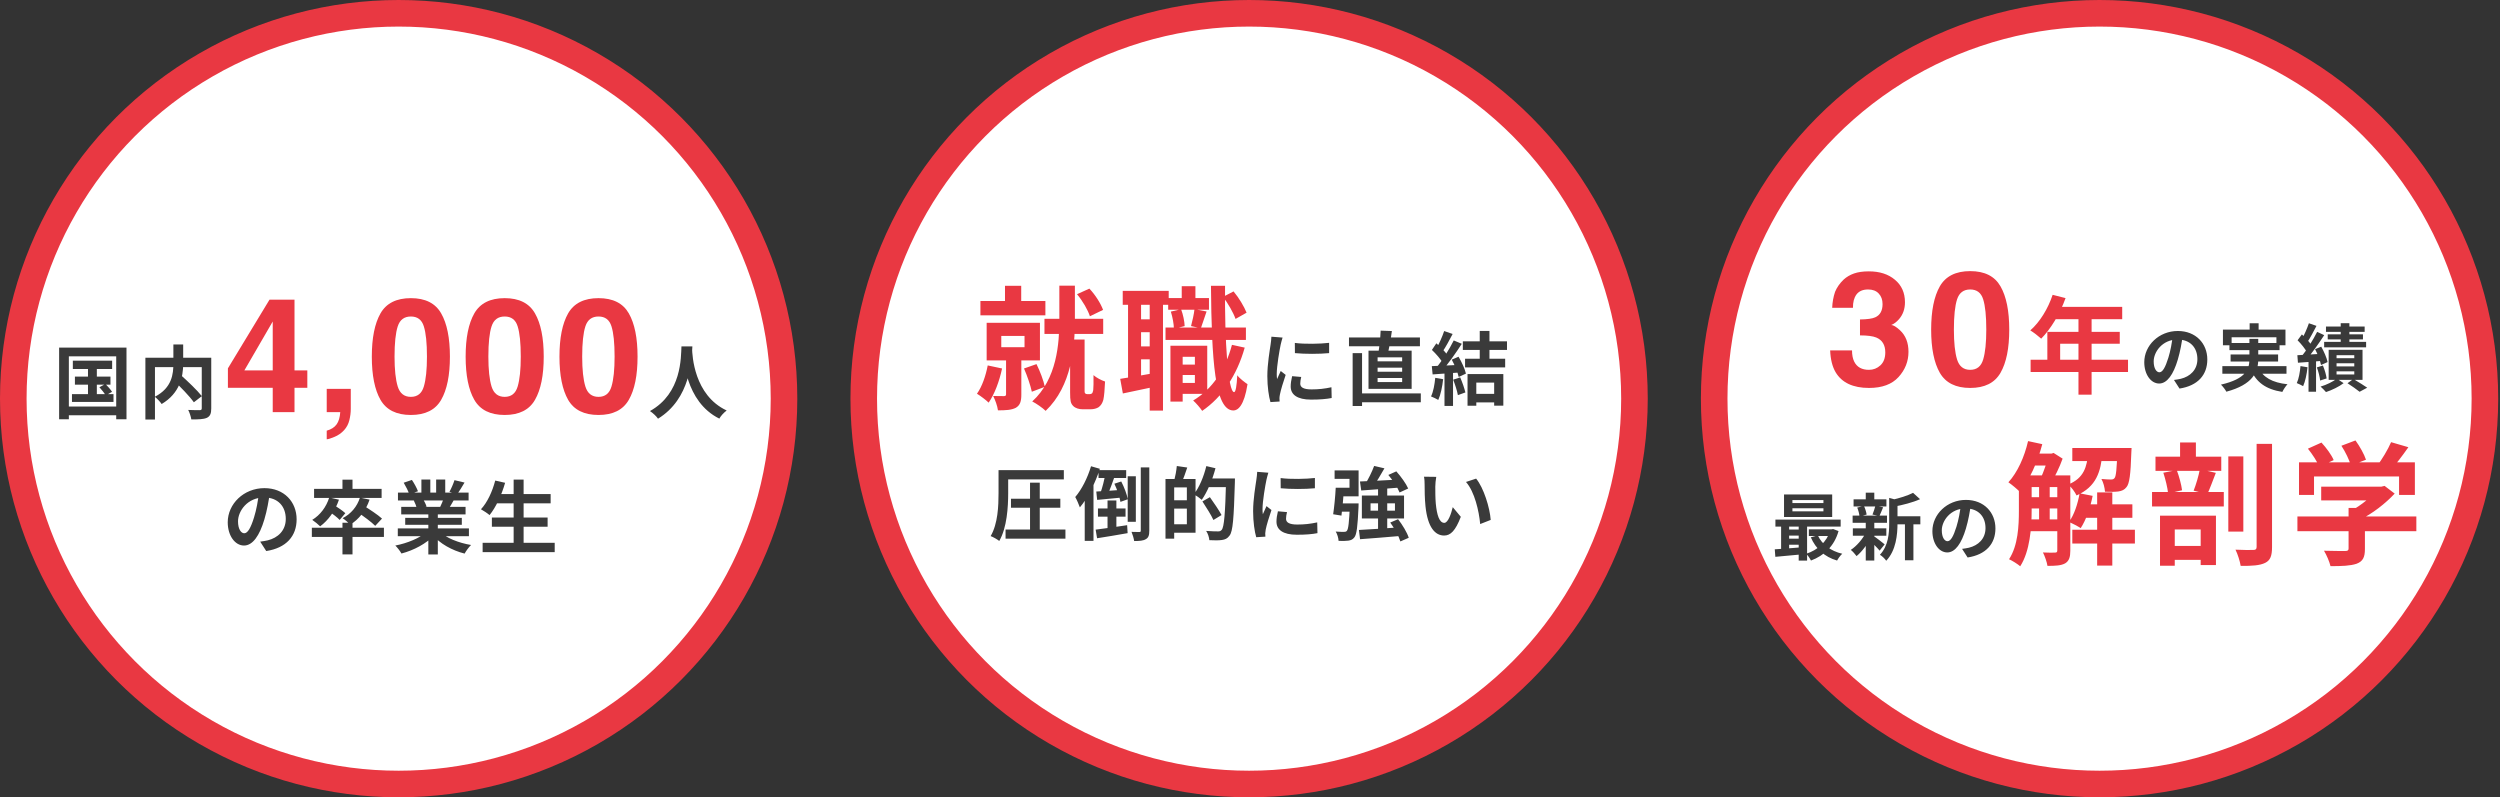 <svg width="370" height="118" viewBox="0 0 370 118" fill="none" xmlns="http://www.w3.org/2000/svg">
<rect x="0" y="0" width="370" height="118" fill="#333333" stroke="none"/>
<circle cx="59" cy="59" r="57.033" fill="white" stroke="#E93842" stroke-width="3.933"/>
<path d="M10.78 53.377V54.616H16.597V53.377H10.78ZM11.087 55.737V56.929H16.349V55.737H11.087ZM10.65 58.333V59.49H16.798V58.333H10.65ZM13.022 53.767V58.947H14.332V53.767H13.022ZM14.709 57.307C15.052 57.672 15.453 58.192 15.642 58.522L16.585 57.991C16.385 57.672 15.96 57.177 15.606 56.835L14.709 57.307ZM8.75 51.442V62.05H10.19V52.74H17.199V62.05H18.721V51.442H8.75ZM9.529 60.162V61.46H17.895V60.162H9.529ZM25.624 56.233C26.686 57.236 28.067 58.652 28.692 59.537L29.872 58.628C29.176 57.743 27.748 56.398 26.698 55.454L25.624 56.233ZM25.66 50.982V53.802C25.66 55.348 25.459 57.413 22.91 58.723C23.241 58.97 23.724 59.49 23.925 59.796C26.616 58.192 27.111 55.773 27.111 53.814V50.982H25.66ZM21.518 52.941V62.086H22.934V54.333H30.486V52.941H21.518ZM29.86 52.941V60.422C29.86 60.622 29.79 60.693 29.566 60.705C29.341 60.705 28.551 60.705 27.855 60.67C28.043 61.035 28.267 61.684 28.315 62.074C29.365 62.074 30.12 62.062 30.616 61.838C31.099 61.602 31.265 61.212 31.265 60.445V52.941H29.86ZM100.855 51.265C100.773 52.811 100.938 58.203 96.194 60.835C96.678 61.165 97.138 61.602 97.386 61.968C102.212 59.006 102.366 53.247 102.472 51.265H100.855ZM102.425 51.572L101.056 51.713C101.15 52.929 101.375 59.431 106.46 61.956C106.673 61.566 107.098 61.094 107.546 60.752C102.708 58.487 102.46 52.598 102.425 51.572ZM39.935 72.917L38.318 72.87C38.2 74.109 37.941 75.466 37.598 76.575C37.103 78.168 36.654 78.923 36.147 78.923C35.699 78.923 35.227 78.345 35.227 77.153C35.227 75.666 36.595 73.625 39.097 73.625C41.138 73.625 42.295 74.947 42.295 76.799C42.295 78.534 41.115 79.608 39.616 79.973C39.298 80.044 38.967 80.103 38.507 80.162L39.404 81.555C42.377 81.094 43.9 79.336 43.9 76.858C43.9 74.274 42.047 72.244 39.132 72.244C36.076 72.244 33.704 74.581 33.704 77.295C33.704 79.289 34.79 80.74 36.112 80.74C37.398 80.74 38.413 79.277 39.121 76.894C39.534 75.501 39.77 74.121 39.935 72.917ZM50.685 77.366V82.05H52.171V77.366H50.685ZM46.153 78.109V79.466H56.821V78.109H46.153ZM50.685 70.994V72.882H52.171V70.994H50.685ZM46.484 72.351V73.696H56.478V72.351H46.484ZM48.726 73.625C48.301 75.029 47.381 76.233 46.212 76.941C46.543 77.165 47.133 77.637 47.381 77.897C48.572 77.023 49.611 75.607 50.165 73.955L48.726 73.625ZM53.269 73.649C52.856 74.982 51.935 76.056 50.708 76.693C51.039 76.905 51.605 77.389 51.841 77.649C53.092 76.87 54.154 75.584 54.697 73.944L53.269 73.649ZM48.655 75.655C49.198 76.032 49.941 76.587 50.272 76.953L51.109 75.95C50.744 75.607 49.988 75.1 49.457 74.758L48.655 75.655ZM52.903 75.796C53.788 76.386 54.992 77.271 55.534 77.826L56.537 76.752C55.936 76.197 54.697 75.383 53.835 74.852L52.903 75.796ZM58.874 78.203V79.36H69.4V78.203H58.874ZM58.898 72.905V74.073H69.352V72.905H58.898ZM59.381 75.017V76.127H68.904V75.017H59.381ZM59.971 76.646V77.672H68.349V76.646H59.971ZM63.393 75.584V82.062H64.797V75.584H63.393ZM62.367 70.97V73.46H63.688V70.97H62.367ZM64.55 70.97V73.377H65.895V70.97H64.55ZM63.134 78.723C62.166 79.619 60.29 80.398 58.508 80.74C58.815 81.035 59.228 81.578 59.417 81.92C61.234 81.448 63.122 80.445 64.243 79.218L63.134 78.723ZM65.081 78.687L63.983 79.124C65.093 80.457 66.898 81.46 68.762 81.932C68.975 81.543 69.4 80.953 69.718 80.658C67.877 80.351 66.037 79.619 65.081 78.687ZM67.264 71.064C67.099 71.584 66.792 72.303 66.52 72.787L67.665 73.141C67.972 72.705 68.373 72.067 68.751 71.418L67.264 71.064ZM65.706 73.601C65.588 74.038 65.34 74.64 65.128 75.065L66.332 75.407C66.579 75.029 66.886 74.51 67.205 73.944L65.706 73.601ZM59.747 71.442C60.066 71.985 60.443 72.705 60.573 73.165L61.859 72.705C61.694 72.244 61.305 71.536 60.962 71.029L59.747 71.442ZM61.246 74.085C61.423 74.427 61.623 74.923 61.694 75.23L63.134 74.982C63.039 74.663 62.815 74.203 62.614 73.873L61.246 74.085ZM73.282 73.118V74.498H81.495V73.118H73.282ZM72.798 76.599V77.956H81.046V76.599H72.798ZM71.429 80.339V81.72H82.096V80.339H71.429ZM76.019 70.982V81.024H77.494V70.982H76.019ZM73.293 71.123C72.869 72.752 72.114 74.38 71.181 75.371C71.547 75.572 72.172 75.985 72.456 76.233C73.376 75.1 74.237 73.283 74.757 71.454L73.293 71.123Z" fill="#3A3A3A"/>
<path d="M45.484 57.394H43.588V61H40.364V57.394H33.73V54.516L39.89 44.346H43.588V54.817H45.484V57.394ZM40.364 54.817V47.582L36.168 54.817H40.364ZM48.355 63.739C49.018 63.554 49.503 63.246 49.811 62.815C50.127 62.383 50.308 61.778 50.355 61H48.355V57.556H51.915V60.538C51.915 61.062 51.846 61.609 51.707 62.179C51.568 62.749 51.31 63.242 50.932 63.658C50.524 64.105 50.042 64.44 49.488 64.664C48.941 64.895 48.563 65.01 48.355 65.01V63.739ZM58.392 52.782C58.392 54.709 58.55 56.184 58.866 57.209C59.182 58.226 59.829 58.735 60.808 58.735C61.786 58.735 62.426 58.226 62.726 57.209C63.035 56.184 63.189 54.709 63.189 52.782C63.189 50.764 63.035 49.269 62.726 48.298C62.426 47.327 61.786 46.842 60.808 46.842C59.829 46.842 59.182 47.327 58.866 48.298C58.55 49.269 58.392 50.764 58.392 52.782ZM60.808 44.126C62.942 44.126 64.437 44.877 65.292 46.38C66.155 47.882 66.587 50.016 66.587 52.782C66.587 55.549 66.155 57.679 65.292 59.174C64.437 60.669 62.942 61.416 60.808 61.416C58.673 61.416 57.175 60.669 56.312 59.174C55.457 57.679 55.029 55.549 55.029 52.782C55.029 50.016 55.457 47.882 56.312 46.38C57.175 44.877 58.673 44.126 60.808 44.126ZM72.278 52.782C72.278 54.709 72.436 56.184 72.752 57.209C73.068 58.226 73.715 58.735 74.694 58.735C75.672 58.735 76.312 58.226 76.612 57.209C76.92 56.184 77.074 54.709 77.074 52.782C77.074 50.764 76.92 49.269 76.612 48.298C76.312 47.327 75.672 46.842 74.694 46.842C73.715 46.842 73.068 47.327 72.752 48.298C72.436 49.269 72.278 50.764 72.278 52.782ZM74.694 44.126C76.828 44.126 78.323 44.877 79.178 46.38C80.041 47.882 80.472 50.016 80.472 52.782C80.472 55.549 80.041 57.679 79.178 59.174C78.323 60.669 76.828 61.416 74.694 61.416C72.559 61.416 71.061 60.669 70.198 59.174C69.342 57.679 68.915 55.549 68.915 52.782C68.915 50.016 69.342 47.882 70.198 46.38C71.061 44.877 72.559 44.126 74.694 44.126ZM86.164 52.782C86.164 54.709 86.322 56.184 86.638 57.209C86.954 58.226 87.601 58.735 88.579 58.735C89.558 58.735 90.197 58.226 90.498 57.209C90.806 56.184 90.96 54.709 90.96 52.782C90.96 50.764 90.806 49.269 90.498 48.298C90.197 47.327 89.558 46.842 88.579 46.842C87.601 46.842 86.954 47.327 86.638 48.298C86.322 49.269 86.164 50.764 86.164 52.782ZM88.579 44.126C90.714 44.126 92.208 44.877 93.064 46.38C93.927 47.882 94.358 50.016 94.358 52.782C94.358 55.549 93.927 57.679 93.064 59.174C92.208 60.669 90.714 61.416 88.579 61.416C86.445 61.416 84.946 60.669 84.083 59.174C83.228 57.679 82.8 55.549 82.8 52.782C82.8 50.016 83.228 47.882 84.083 46.38C84.946 44.877 86.445 44.126 88.579 44.126Z" fill="#E93842"/>
<circle cx="184.867" cy="59" r="57.033" fill="white" stroke="#E93842" stroke-width="3.933"/>
<path d="M148.739 42.303V45.705H151.139V42.303H148.739ZM145.101 44.545V46.669H154.718V44.545H145.101ZM154.58 47.18V49.422H163.273V47.18H154.58ZM148.189 49.717H151.63V51.389H148.189V49.717ZM146.025 47.77V53.336H153.912V47.77H146.025ZM148.897 52.53V58.351C148.897 58.548 148.818 58.607 148.602 58.626C148.385 58.626 147.658 58.626 146.989 58.607C147.284 59.177 147.618 60.082 147.697 60.731C148.838 60.731 149.683 60.691 150.332 60.357C150.981 59.983 151.158 59.393 151.158 58.39V52.53H148.897ZM146.183 54.083C145.888 55.637 145.337 57.23 144.59 58.272C145.081 58.567 145.947 59.216 146.32 59.59C147.186 58.351 147.913 56.404 148.307 54.536L146.183 54.083ZM151.552 54.536C152.024 55.598 152.515 57.053 152.712 57.977L154.639 57.25C154.443 56.325 153.931 54.949 153.4 53.887L151.552 54.536ZM159.399 43.542C160.225 44.525 161.011 45.882 161.306 46.807L163.253 45.863C162.919 44.938 162.113 43.64 161.228 42.716L159.399 43.542ZM156.783 42.283V47.318C156.783 50.799 156.449 56.07 152.771 59.413C153.361 59.708 154.325 60.377 154.757 60.809C158.632 57.112 159.084 51.35 159.084 47.318V42.283H156.783ZM158.376 50.248V58.076C158.376 59.334 158.455 59.688 158.828 60.082C159.182 60.436 159.713 60.573 160.244 60.573C160.539 60.573 161.07 60.573 161.405 60.573C161.857 60.573 162.309 60.455 162.604 60.259C162.939 60.003 163.155 59.669 163.293 59.177C163.411 58.685 163.509 57.525 163.548 56.463C162.998 56.286 162.25 55.893 161.837 55.519C161.857 56.522 161.837 57.387 161.798 57.741C161.759 57.938 161.7 58.135 161.621 58.213C161.542 58.292 161.405 58.331 161.287 58.331C161.149 58.331 160.992 58.331 160.893 58.331C160.775 58.331 160.657 58.292 160.598 58.194C160.539 58.154 160.52 58.017 160.52 57.899V50.248H158.376ZM174.109 53.965V55.499H177.649V53.965H174.109ZM172.89 44.112V45.843H178.928V44.112H172.89ZM172.497 48.478V50.307H184.395V48.478H172.497ZM174.621 51.173V52.805H176.843V56.679H174.621V58.292H178.672V51.173H174.621ZM173.224 51.173V59.433H175.034V51.173H173.224ZM174.896 42.362V45.273H176.922V42.362H174.896ZM182.33 51.035C181.366 54.673 179.439 57.584 176.587 59.275C177 59.629 177.669 60.416 177.925 60.809C180.894 58.784 183.058 55.558 184.218 51.448L182.33 51.035ZM173.283 46.118C173.539 46.925 173.736 47.987 173.736 48.655L175.329 48.262C175.309 47.574 175.093 46.531 174.798 45.764L173.283 46.118ZM181.012 43.935C181.76 44.919 182.546 46.295 182.861 47.2L184.493 46.276C184.139 45.391 183.372 44.093 182.566 43.129L181.012 43.935ZM176.784 45.764C176.705 46.492 176.469 47.534 176.273 48.262L177.728 48.577C177.964 47.928 178.259 47.003 178.574 46.099L176.784 45.764ZM166.164 43.05V45.115H172.969V43.05H166.164ZM167.875 47.259V49.167H171.317V47.259H167.875ZM167.875 51.271V53.179H171.317V51.271H167.875ZM166.951 44.171V56.522H168.878V44.171H166.951ZM170.156 44.152V60.77H172.123V44.152H170.156ZM165.79 56.07L166.184 58.233C167.718 57.918 169.586 57.525 171.395 57.132L171.238 55.145C169.212 55.499 167.187 55.873 165.79 56.07ZM179.223 42.303C179.321 53.238 179.773 60.711 182.527 60.75C183.195 60.77 184.139 60.062 184.631 56.856C184.297 56.64 183.451 56.011 183.117 55.539C183.038 57.112 182.881 58.036 182.645 58.036C181.76 57.997 181.229 50.622 181.307 42.303H179.223Z" fill="#E93842"/>
<path d="M191.636 50.752L191.648 52.262C193.123 52.404 195.271 52.404 196.71 52.262V50.74C195.448 50.893 193.088 50.952 191.636 50.752ZM192.58 55.79L191.235 55.672C191.094 56.274 191.023 56.734 191.023 57.206C191.023 58.41 192.002 59.142 194.032 59.142C195.365 59.142 196.321 59.059 197.088 58.906L197.053 57.313C196.026 57.537 195.153 57.631 194.103 57.631C192.899 57.631 192.439 57.313 192.439 56.782C192.439 56.475 192.486 56.192 192.58 55.79ZM189.819 49.961L188.167 49.831C188.155 50.209 188.096 50.657 188.049 50.976C187.919 51.896 187.565 53.879 187.565 55.661C187.565 57.265 187.79 58.705 188.026 59.507L189.383 59.425C189.371 59.26 189.371 59.059 189.359 58.929C189.359 58.811 189.394 58.552 189.43 58.375C189.548 57.749 189.937 56.475 190.279 55.484L189.548 54.905C189.371 55.307 189.182 55.708 189.005 56.109C188.97 55.873 188.958 55.578 188.958 55.342C188.958 54.162 189.371 51.802 189.536 51.023C189.583 50.811 189.737 50.209 189.819 49.961ZM200.888 58.221V59.531H210.28V58.221H200.888ZM199.649 49.949V51.247H210.151V49.949H199.649ZM200.191 52.262V60.086H201.584V52.262H200.191ZM203.885 54.41H207.519V55.012H203.885V54.41ZM203.885 55.944H207.519V56.546H203.885V55.944ZM203.885 52.888H207.519V53.478H203.885V52.888ZM202.54 51.896V57.549H208.923V51.896H202.54ZM204.333 48.935C204.298 49.985 204.144 51.401 203.979 52.333L205.383 52.427C205.584 51.566 205.832 50.256 205.997 48.994L204.333 48.935ZM219.001 48.982V53.607H220.44V48.982H219.001ZM217.915 58.292V59.555H221.75V58.292H217.915ZM216.499 50.516V51.79H223.036V50.516H216.499ZM216.829 53.088V54.374H222.765V53.088H216.829ZM217.195 55.366V60.05H218.493V56.628H221.136V60.038H222.493V55.366H217.195ZM213.738 48.994C213.466 49.82 212.959 50.952 212.534 51.66L213.49 52.05C213.95 51.401 214.505 50.351 214.989 49.43L213.738 48.994ZM215.154 50.386C214.528 51.649 213.455 53.383 212.546 54.445L213.407 54.882C214.316 53.879 215.472 52.239 216.346 50.882L215.154 50.386ZM211.921 51.79C212.522 52.357 213.242 53.171 213.537 53.737L214.257 52.628C213.95 52.109 213.219 51.354 212.581 50.811L211.921 51.79ZM214.859 53.23C215.307 54.044 215.744 55.118 215.885 55.79L216.959 55.295C216.806 54.61 216.334 53.584 215.862 52.793L214.859 53.23ZM211.909 54.186L212.027 55.413C213.183 55.342 214.717 55.236 216.192 55.118L216.204 53.997C214.623 54.079 213.006 54.15 211.909 54.186ZM215.071 56.192C215.354 56.911 215.661 57.867 215.767 58.481L216.877 58.08C216.735 57.478 216.416 56.557 216.11 55.849L215.071 56.192ZM212.416 55.92C212.322 56.923 212.133 57.973 211.791 58.67C212.086 58.788 212.617 59.035 212.865 59.189C213.207 58.434 213.466 57.254 213.584 56.121L212.416 55.92ZM213.785 54.811V60.074H215.048V54.811H213.785ZM148.621 69.584V70.952H157.448V69.584H148.621ZM149.624 73.808V75.141H156.929V73.808H149.624ZM148.822 78.375V79.72H157.684V78.375H148.822ZM147.784 69.584V72.994C147.784 74.858 147.689 77.525 146.615 79.342C146.981 79.472 147.618 79.838 147.89 80.062C149.034 78.103 149.211 75.023 149.211 72.982V69.584H147.784ZM152.445 71.436V79.142H153.884V71.436H152.445ZM163.914 74.068V78.717H165.224V74.068H163.914ZM166.9 70.492V77.23H168.103V70.492H166.9ZM162.581 69.584V70.74H166.675V69.584H162.581ZM162.498 75.248V76.463H166.581V75.248H162.498ZM162.25 72.746L162.38 73.985C163.466 73.879 164.858 73.761 166.203 73.619L166.18 72.486C164.728 72.593 163.265 72.699 162.25 72.746ZM162.156 78.386L162.368 79.661C163.643 79.46 165.307 79.189 166.888 78.906L166.817 77.726C165.13 77.985 163.348 78.245 162.156 78.386ZM164.929 71.59C165.342 72.451 165.72 73.584 165.826 74.28L166.911 73.891C166.793 73.194 166.38 72.097 165.944 71.259L164.929 71.59ZM163.607 70.02C163.466 70.941 163.147 72.203 162.84 73.029L163.879 73.324C164.233 72.569 164.681 71.354 165.035 70.315L163.607 70.02ZM168.835 69.171V78.528C168.835 78.693 168.776 78.74 168.622 78.74C168.457 78.74 167.962 78.74 167.466 78.717C167.631 79.106 167.808 79.708 167.855 80.074C168.646 80.074 169.224 80.027 169.59 79.791C169.979 79.578 170.097 79.212 170.097 78.516V69.171H168.835ZM161.472 69.005C160.964 70.728 160.091 72.451 159.135 73.56C159.359 73.938 159.702 74.752 159.82 75.094C161.023 73.678 162.109 71.448 162.781 69.383L161.472 69.005ZM160.539 72.239V80.05H161.837V71L161.802 70.976L160.539 72.239ZM173.319 70.893V72.132H175.655V77.596H173.319V78.847H176.941V70.893H173.319ZM172.493 70.893V79.72H173.779V70.893H172.493ZM173.26 74.044V75.271H176.281V74.044H173.26ZM174.168 68.97C174.109 69.619 173.944 70.528 173.779 71.141L174.912 71.389C175.148 70.834 175.443 69.997 175.714 69.194L174.168 68.97ZM178.499 70.811V72.097H181.945V70.811H178.499ZM181.461 70.811V71.082C181.331 76.003 181.178 78.032 180.8 78.434C180.647 78.599 180.517 78.646 180.281 78.646C179.986 78.646 179.278 78.634 178.511 78.575C178.77 78.953 178.959 79.555 178.983 79.944C179.667 79.979 180.387 79.991 180.835 79.92C181.319 79.85 181.65 79.72 181.98 79.26C182.464 78.634 182.605 76.758 182.759 71.448C182.771 71.271 182.771 70.811 182.771 70.811H181.461ZM178.534 68.982C178.157 70.551 177.484 72.156 176.694 73.147C177.024 73.336 177.602 73.737 177.862 73.973C178.664 72.84 179.431 71.047 179.891 69.3L178.534 68.982ZM177.956 74.209C178.523 75.082 179.266 76.239 179.585 76.959L180.788 76.227C180.422 75.531 179.644 74.398 179.065 73.584L177.956 74.209ZM189.532 70.752L189.544 72.262C191.019 72.404 193.166 72.404 194.606 72.262V70.74C193.343 70.893 190.983 70.952 189.532 70.752ZM190.476 75.79L189.131 75.672C188.989 76.274 188.918 76.734 188.918 77.206C188.918 78.41 189.898 79.142 191.927 79.142C193.261 79.142 194.217 79.059 194.984 78.906L194.948 77.313C193.922 77.537 193.048 77.631 191.998 77.631C190.795 77.631 190.334 77.313 190.334 76.782C190.334 76.475 190.382 76.192 190.476 75.79ZM187.715 69.961L186.063 69.831C186.051 70.209 185.992 70.657 185.945 70.976C185.815 71.896 185.461 73.879 185.461 75.661C185.461 77.265 185.685 78.705 185.921 79.507L187.278 79.425C187.266 79.26 187.266 79.059 187.255 78.929C187.255 78.811 187.29 78.552 187.325 78.375C187.443 77.749 187.833 76.475 188.175 75.484L187.443 74.905C187.266 75.307 187.078 75.708 186.901 76.109C186.865 75.873 186.853 75.578 186.853 75.342C186.853 74.162 187.266 71.802 187.432 71.023C187.479 70.811 187.632 70.209 187.715 69.961ZM203.373 68.958C203.067 69.796 202.512 70.941 202.028 71.672L203.196 72.026C203.716 71.342 204.353 70.292 204.896 69.312L203.373 68.958ZM201.273 71.259L201.462 72.593C203.043 72.475 205.261 72.321 207.35 72.144L207.362 70.952C205.155 71.082 202.783 71.2 201.273 71.259ZM205.474 70.292C206.146 71.094 206.866 72.18 207.138 72.888L208.412 72.298C208.093 71.566 207.338 70.528 206.654 69.761L205.474 70.292ZM201.12 78.434L201.285 79.802C202.901 79.684 205.167 79.507 207.303 79.319L207.315 78.032C205.084 78.198 202.689 78.351 201.12 78.434ZM205.757 77.336C206.394 78.209 207.031 79.366 207.256 80.133L208.495 79.59C208.247 78.799 207.562 77.678 206.913 76.841L205.757 77.336ZM202.842 74.492H206.453V75.578H202.842V74.492ZM201.556 73.336V76.734H207.798V73.336H201.556ZM199.786 74.504V74.717C199.668 77.324 199.562 78.339 199.326 78.575C199.22 78.693 199.102 78.717 198.913 78.717C198.689 78.717 198.193 78.717 197.686 78.67C197.922 79.047 198.087 79.625 198.111 80.05C198.689 80.074 199.232 80.062 199.55 80.015C199.94 79.956 200.187 79.861 200.447 79.531C200.789 79.106 200.931 77.914 201.061 75.047C201.072 74.882 201.072 74.504 201.072 74.504H199.786ZM197.686 72.18C197.627 73.454 197.462 75.082 197.308 76.109L198.535 76.31C198.677 75.224 198.83 73.548 198.925 72.18H197.686ZM198.04 74.504L197.898 75.731H200.329V74.504H198.04ZM203.952 72.215V78.799L205.309 78.752V72.215H203.952ZM197.957 72.18V73.454H201.072V69.619H197.521V70.87H199.727V72.18H197.957ZM212.566 70.575L210.748 70.551C210.831 70.917 210.843 71.424 210.843 71.743C210.843 72.463 210.855 73.855 210.973 74.941C211.303 78.103 212.424 79.26 213.734 79.26C214.678 79.26 215.409 78.552 216.2 76.487L215.008 75.059C214.784 75.991 214.324 77.383 213.757 77.383C213.014 77.383 212.66 76.215 212.495 74.516C212.424 73.655 212.424 72.781 212.424 72.014C212.424 71.684 212.483 70.988 212.566 70.575ZM218.466 70.834L216.967 71.33C218.253 72.793 218.89 75.649 219.067 77.56L220.625 76.947C220.495 75.141 219.587 72.191 218.466 70.834Z" fill="#3A3A3A"/>
<circle cx="310.733" cy="59" r="57.033" fill="white" stroke="#E93842" stroke-width="3.933"/>
<path d="M274.099 51.857C274.099 52.527 274.207 53.082 274.423 53.521C274.824 54.33 275.552 54.735 276.607 54.735C277.255 54.735 277.817 54.515 278.295 54.076C278.78 53.629 279.023 52.989 279.023 52.157C279.023 51.056 278.576 50.32 277.682 49.95C277.174 49.742 276.372 49.638 275.278 49.638V47.28C276.349 47.265 277.097 47.161 277.52 46.968C278.252 46.644 278.618 45.989 278.618 45.003C278.618 44.364 278.43 43.844 278.052 43.443C277.682 43.042 277.158 42.842 276.48 42.842C275.702 42.842 275.128 43.089 274.758 43.582C274.396 44.075 274.223 44.733 274.238 45.558H271.164C271.195 44.726 271.337 43.936 271.591 43.189C271.861 42.534 272.285 41.929 272.863 41.374C273.294 40.981 273.807 40.681 274.4 40.473C274.993 40.265 275.721 40.161 276.584 40.161C278.187 40.161 279.477 40.577 280.456 41.409C281.442 42.233 281.935 43.343 281.935 44.737C281.935 45.724 281.643 46.556 281.057 47.234C280.687 47.658 280.302 47.947 279.901 48.101C280.202 48.101 280.633 48.359 281.196 48.875C282.036 49.653 282.455 50.717 282.455 52.065C282.455 53.483 281.962 54.731 280.976 55.81C279.998 56.881 278.545 57.416 276.619 57.416C274.246 57.416 272.597 56.642 271.672 55.093C271.187 54.269 270.917 53.19 270.863 51.857H274.099ZM289.175 48.782C289.175 50.709 289.333 52.184 289.648 53.209C289.964 54.226 290.612 54.735 291.59 54.735C292.569 54.735 293.208 54.226 293.509 53.209C293.817 52.184 293.971 50.709 293.971 48.782C293.971 46.764 293.817 45.269 293.509 44.298C293.208 43.327 292.569 42.842 291.59 42.842C290.612 42.842 289.964 43.327 289.648 44.298C289.333 45.269 289.175 46.764 289.175 48.782ZM291.59 40.126C293.724 40.126 295.219 40.877 296.075 42.38C296.938 43.882 297.369 46.016 297.369 48.782C297.369 51.549 296.938 53.679 296.075 55.174C295.219 56.669 293.724 57.416 291.59 57.416C289.456 57.416 287.957 56.669 287.094 55.174C286.239 53.679 285.811 51.549 285.811 48.782C285.811 46.016 286.239 43.882 287.094 42.38C287.957 40.877 289.456 40.126 291.59 40.126ZM303.79 43.633C303.117 45.671 301.894 47.676 300.484 48.899C300.938 49.165 301.738 49.792 302.098 50.121C303.493 48.711 304.872 46.454 305.702 44.119L303.79 43.633ZM304.119 45.42L303.211 47.238H314.086V45.42H304.119ZM303.007 49.118V54.164H304.903V50.873H313.725V49.118H303.007ZM300.531 53.239V55.057H314.947V53.239H300.531ZM307.614 46.36V58.41H309.557V46.36H307.614ZM299.661 70.357V72.088H305.109V70.357H299.661ZM299.661 73.583V75.254H305.109V73.583H299.661ZM299.661 76.867V78.617H305.109V76.867H299.661ZM308.177 74.645V76.631H315.591V74.645H308.177ZM300.625 67.132V68.902H303.732V67.132H300.625ZM306.702 66.306V68.233H313.998V66.306H306.702ZM306.702 78.401V80.446H315.965V78.401H306.702ZM310.379 72.875V83.711H312.621V72.875H310.379ZM301.785 71.262V77.516H303.358V71.262H301.785ZM313.369 66.306V66.581C313.29 69.433 313.172 70.495 312.956 70.751C312.818 70.928 312.661 70.967 312.405 70.967C312.149 70.967 311.638 70.947 311.009 70.888C311.304 71.4 311.5 72.186 311.54 72.776C312.326 72.816 313.093 72.796 313.526 72.737C314.037 72.658 314.411 72.501 314.726 72.088C315.158 71.577 315.335 70.22 315.434 67.053C315.453 66.798 315.473 66.306 315.473 66.306H313.369ZM307.783 73.012C307.508 74.586 306.977 76.198 306.21 77.241C306.682 77.457 307.547 77.89 307.941 78.165C308.708 77.005 309.357 75.195 309.711 73.386L307.783 73.012ZM300.153 65.283C299.622 67.624 298.579 69.925 297.242 71.38C297.714 71.695 298.56 72.403 298.914 72.776C300.33 71.105 301.549 68.45 302.257 65.736L300.153 65.283ZM298.796 70.357V75.569C298.796 77.791 298.678 80.722 297.34 82.767C297.793 82.964 298.638 83.495 298.992 83.809C300.428 81.587 300.684 78.086 300.684 75.569V70.357H298.796ZM304.479 70.357V81.469C304.479 81.705 304.381 81.784 304.145 81.784C303.909 81.803 303.122 81.803 302.355 81.764C302.631 82.295 302.945 83.2 303.024 83.75C304.224 83.75 305.03 83.711 305.64 83.377C306.23 83.023 306.407 82.433 306.407 81.508V70.357H304.479ZM309.062 66.955C308.865 69.079 308.452 70.751 306.092 71.714C306.564 72.068 307.095 72.835 307.331 73.327C310.261 72.029 310.93 69.826 311.166 66.955H309.062ZM303.181 67.132V67.486C302.945 68.41 302.454 69.866 302.021 70.77C302.434 70.987 303.083 71.38 303.457 71.655C304.066 70.672 304.833 69.118 305.266 67.879L303.929 67.034L303.634 67.132H303.181ZM329.79 67.545V78.676H332.013V67.545H329.79ZM333.979 65.696V80.938C333.979 81.272 333.842 81.39 333.507 81.39C333.134 81.41 331.993 81.41 330.852 81.351C331.187 82.02 331.521 83.101 331.619 83.75C333.291 83.77 334.471 83.691 335.258 83.298C336.005 82.924 336.261 82.275 336.261 80.958V65.696H333.979ZM319.013 67.584V69.689H328.748V67.584H319.013ZM318.502 72.816V74.959H329.122V72.816H318.502ZM322.651 65.48V68.686H324.992V65.48H322.651ZM320.173 69.964C320.488 70.928 320.803 72.206 320.881 73.032L322.946 72.56C322.848 71.754 322.514 70.515 322.16 69.571L320.173 69.964ZM325.582 69.433C325.405 70.397 325.011 71.734 324.657 72.619L326.683 73.13C327.057 72.344 327.489 71.144 327.942 69.984L325.582 69.433ZM320.803 80.8V82.865H326.86V80.8H320.803ZM319.682 76.316V83.731H321.865V78.362H325.7V83.632H327.961V76.316H319.682ZM343.537 72.029V74.055H352.604V72.029H343.537ZM340.017 76.434V78.617H357.619V76.434H340.017ZM347.589 75.176V81.174C347.589 81.449 347.471 81.548 347.077 81.548C346.684 81.548 345.209 81.548 343.95 81.508C344.324 82.118 344.757 83.121 344.914 83.79C346.586 83.79 347.844 83.75 348.769 83.436C349.713 83.082 350.008 82.472 350.008 81.253V75.176H347.589ZM351.837 72.029V72.462C351.109 73.425 349.437 74.822 347.923 75.608C348.277 75.923 348.906 76.572 349.182 76.965C351.109 76.041 353.056 74.507 354.413 73.052L352.918 71.911L352.427 72.029H351.837ZM340.253 68.43V73.248H342.475V70.515H355.062V73.248H357.402V68.43H340.253ZM353.882 65.441C353.41 66.542 352.525 68.017 351.778 68.981L353.705 69.689C354.511 68.823 355.534 67.486 356.439 66.188L353.882 65.441ZM341.571 66.404C342.239 67.23 342.967 68.351 343.242 69.079L345.386 68.096C345.071 67.329 344.285 66.267 343.577 65.5L341.571 66.404ZM346.527 65.972C347.117 66.876 347.726 68.115 347.923 68.902L350.165 68.037C349.909 67.25 349.241 66.05 348.611 65.185L346.527 65.972Z" fill="#E93842"/>
<path d="M323.054 49.602L321.574 49.559C321.466 50.693 321.229 51.935 320.916 52.95C320.462 54.408 320.052 55.099 319.587 55.099C319.177 55.099 318.745 54.57 318.745 53.479C318.745 52.118 319.998 50.25 322.287 50.25C324.156 50.25 325.214 51.46 325.214 53.155C325.214 54.743 324.134 55.726 322.762 56.06C322.471 56.125 322.168 56.179 321.747 56.233L322.568 57.508C325.29 57.086 326.683 55.477 326.683 53.209C326.683 50.844 324.987 48.986 322.32 48.986C319.522 48.986 317.352 51.125 317.352 53.609C317.352 55.434 318.345 56.762 319.555 56.762C320.732 56.762 321.661 55.423 322.309 53.242C322.687 51.967 322.903 50.704 323.054 49.602ZM332.947 47.842V49.57H334.275V47.842H332.947ZM328.994 48.781V51.103H330.279V49.915H336.91V51.103H338.25V48.781H328.994ZM329.955 50.768V51.816H337.375V50.768H329.955ZM328.908 54.192V55.315H338.401V54.192H328.908ZM330.128 52.464V53.512H337.159V52.464H330.128ZM334.264 54.419L333.098 54.656C333.93 56.579 335.312 57.605 337.785 58.004C337.947 57.659 338.282 57.14 338.552 56.87C336.306 56.633 334.902 55.844 334.264 54.419ZM332.914 50.153V53.144C332.914 54.592 332.439 56.071 328.702 56.924C328.983 57.194 329.361 57.691 329.502 57.972C333.433 56.914 334.221 55.056 334.221 53.155V50.153H332.914ZM346.425 47.831V51.287H347.71V47.831H346.425ZM344.244 48.328V49.116H349.968V48.328H344.244ZM344.503 49.483V50.228H349.719V49.483H344.503ZM343.974 50.596V51.406H350.184V50.596H343.974ZM345.81 53.76H348.434V54.224H345.81V53.76ZM345.81 54.959H348.434V55.423H345.81V54.959ZM345.81 52.572H348.434V53.015H345.81V52.572ZM344.643 51.773V56.222H349.654V51.773H344.643ZM347.43 56.719C348.067 57.119 348.812 57.659 349.222 57.983L350.346 57.378C349.86 57.032 348.996 56.514 348.294 56.093L347.43 56.719ZM345.853 56.039C345.334 56.46 344.308 56.968 343.444 57.216C343.693 57.432 344.049 57.788 344.244 58.026C345.118 57.745 346.198 57.216 346.857 56.708L345.853 56.039ZM341.716 47.842C341.468 48.587 341.004 49.634 340.626 50.282L341.49 50.639C341.9 50.034 342.397 49.073 342.84 48.23L341.716 47.842ZM342.937 49.116C342.364 50.272 341.382 51.848 340.572 52.82L341.317 53.242C342.148 52.313 343.196 50.812 343.984 49.602L342.937 49.116ZM340.042 50.358C340.582 50.909 341.22 51.676 341.457 52.205L342.159 51.211C341.9 50.704 341.241 50.002 340.68 49.494L340.042 50.358ZM342.634 51.676C343.023 52.421 343.39 53.404 343.509 54.019L344.481 53.587C344.362 52.972 343.952 52.032 343.542 51.308L342.634 51.676ZM340.01 52.572L340.096 53.684C341.122 53.609 342.451 53.522 343.736 53.404L343.725 52.356C342.375 52.442 340.982 52.518 340.01 52.572ZM342.894 54.376C343.131 54.991 343.336 55.801 343.38 56.32L344.341 56.006C344.276 55.488 344.049 54.7 343.79 54.095L342.894 54.376ZM340.474 54.181C340.388 55.088 340.226 56.06 339.924 56.698C340.172 56.806 340.647 57.011 340.863 57.151C341.176 56.46 341.403 55.391 341.511 54.354L340.474 54.181ZM341.662 53.144V57.972H342.775V53.144H341.662ZM265.278 75.228H269.868V75.682H265.278V75.228ZM265.278 74.008H269.868V74.451H265.278V74.008ZM264.036 73.176V76.514H271.164V73.176H264.036ZM262.762 76.902V77.939H272.417V76.902H262.762ZM267.708 78.339V79.332H271.24V78.339H267.708ZM264.414 78.371V79.268H266.877V78.371H264.414ZM264.414 79.721V80.618H266.877V79.721H264.414ZM269.037 79.235L268 79.527C268.734 81.212 270.02 82.421 271.888 82.961C272.05 82.659 272.385 82.184 272.655 81.957C270.916 81.546 269.642 80.553 269.037 79.235ZM270.862 78.339V78.522C270.387 80.186 268.994 81.428 267.32 81.957C267.557 82.194 267.881 82.659 268.022 82.961C269.944 82.238 271.467 80.855 272.104 78.598L271.305 78.296L271.089 78.339H270.862ZM262.665 81.298L262.751 82.41C263.885 82.313 265.397 82.173 266.844 82.032V80.985C265.332 81.114 263.745 81.233 262.665 81.298ZM266.207 77.237V82.972H267.449V77.237H266.207ZM263.604 77.27V81.676H264.792V77.27H263.604ZM280.182 76.406V77.604H284.211V76.406H280.182ZM274.329 73.9V74.958H279.189V73.9H274.329ZM274.221 78.198V79.289H279.178V78.198H274.221ZM274.188 76.308V77.378H279.275V76.308H274.188ZM281.932 76.924V82.918H283.185V76.924H281.932ZM276.132 72.917V74.375H277.396V72.917H276.132ZM276.132 77.313V82.961H277.396V77.313H276.132ZM279.599 73.684V77.453C279.599 78.933 279.48 80.78 278.228 82.108C278.519 82.27 278.994 82.713 279.156 82.994C280.625 81.471 280.83 79.084 280.83 77.475V74.3C281.025 74.267 281.1 74.213 281.111 74.105L279.599 73.684ZM283.131 72.939C282.364 73.349 281.09 73.738 279.934 73.997C280.085 74.246 280.269 74.699 280.334 74.98C281.597 74.742 283.066 74.375 284.168 73.878L283.131 72.939ZM277.299 79.332L276.608 79.894C277.007 80.25 277.828 81.06 278.184 81.492L278.93 80.564C278.67 80.348 277.634 79.538 277.299 79.332ZM274.869 75.12C275.042 75.531 275.182 76.082 275.204 76.438L276.262 76.157C276.208 75.801 276.057 75.272 275.862 74.883L274.869 75.12ZM277.558 74.861C277.461 75.239 277.277 75.79 277.126 76.157L278.152 76.373C278.314 76.038 278.498 75.574 278.703 75.077L277.558 74.861ZM276.143 78.836C275.668 79.786 274.772 80.834 273.918 81.384C274.188 81.59 274.566 82.022 274.772 82.302C275.636 81.6 276.532 80.358 277.061 79.17L276.143 78.836ZM291.695 74.602L290.216 74.559C290.108 75.693 289.87 76.935 289.557 77.95C289.103 79.408 288.693 80.099 288.228 80.099C287.818 80.099 287.386 79.57 287.386 78.479C287.386 77.118 288.639 75.25 290.928 75.25C292.797 75.25 293.855 76.46 293.855 78.155C293.855 79.743 292.775 80.726 291.404 81.06C291.112 81.125 290.81 81.179 290.388 81.233L291.209 82.508C293.931 82.086 295.324 80.477 295.324 78.209C295.324 75.844 293.628 73.986 290.961 73.986C288.164 73.986 285.993 76.125 285.993 78.609C285.993 80.434 286.986 81.762 288.196 81.762C289.373 81.762 290.302 80.423 290.95 78.242C291.328 76.967 291.544 75.704 291.695 74.602Z" fill="#3A3A3A"/>
</svg>
